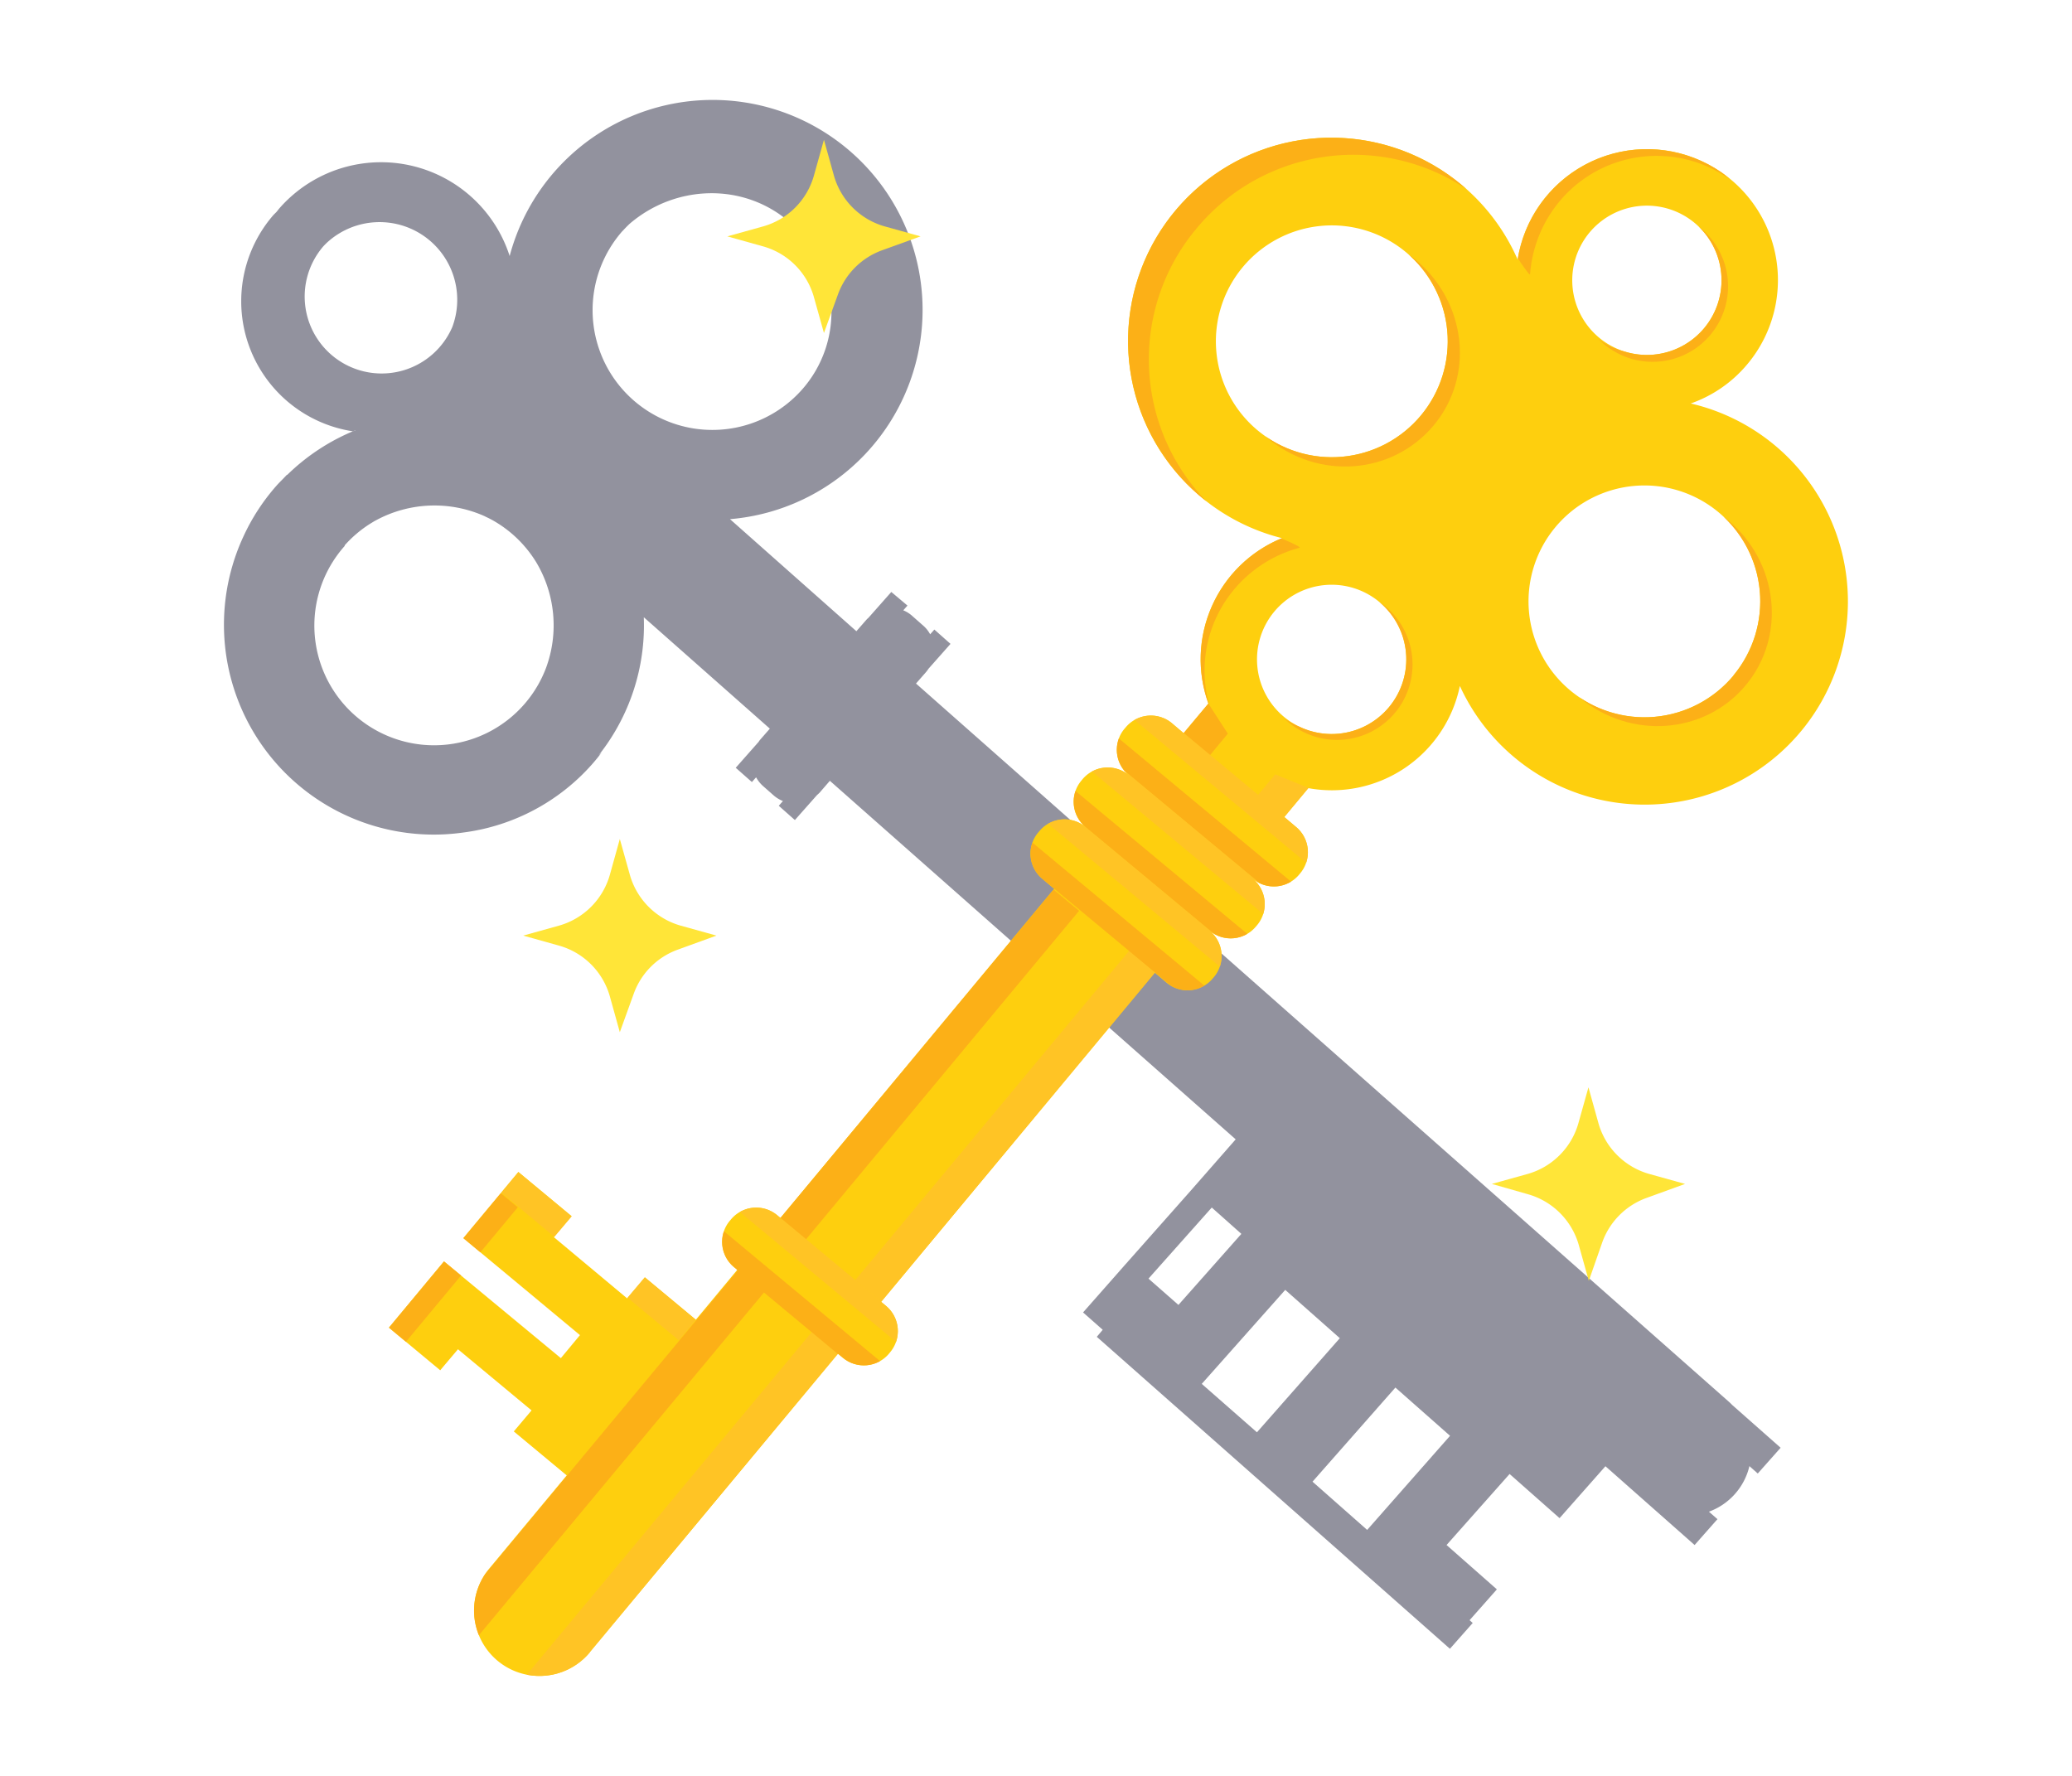 <svg xmlns="http://www.w3.org/2000/svg" xmlns:xlink="http://www.w3.org/1999/xlink" viewBox="0 0 350 300"><defs><style>.cls-1,.cls-3{fill:#fecf0e;}.cls-1{clip-rule:evenodd;}.cls-2{fill:#13132c;opacity:0.46;}.cls-2,.cls-3,.cls-7,.cls-8{fill-rule:evenodd;}.cls-4{clip-path:url(#clip-path);}.cls-5,.cls-7{fill:#fcb017;}.cls-6,.cls-8{fill:#ffc425;}.cls-9{fill:#ffe538;}
#flash1 {
  animation: light 2s infinite;
}
#flash2 {
  animation: light2 2s infinite;
}
@keyframes light {
  0% {    
    opacity: 0.5;
    transform: translateY(0);
  }
  50% {    
    opacity: 1;
    transform: translateY(20px);
  }
  100% {    
    opacity: 0.5;
    transform: translateY(0);
  }
}
@keyframes light2 {
  0% {    
    opacity: 0.5;
    transform: translateY(20px);
  }
  50% {    
    opacity: 1;
    transform: translateY(0px);
  }
  100% {    
    opacity: 0.5;
    transform: translateY(20px);
  }
}
</style><clipPath id="clip-path"><path class="cls-1" d="M99.62,279.11l41.93-50.43.84.7a5.54,5.54,0,0,0,7.78-.71l.22-.27a5.54,5.54,0,0,0-.71-7.78l-.84-.7,46.23-55.6,2,1.7a5.54,5.54,0,0,0,7.78-.72l.23-.27a5.54,5.54,0,0,0-.72-7.78,5.54,5.54,0,0,0,7.78-.72l.23-.27a5.54,5.54,0,0,0-.72-7.78,5.55,5.55,0,0,0,7.78-.71l.23-.28a5.54,5.54,0,0,0-.72-7.78l-2-1.69,4.06-4.88a22.08,22.08,0,0,0,25.6-17.26,34.33,34.33,0,1,0,39-47.72,21.88,21.88,0,0,0,9.59-6.67,22.12,22.12,0,1,0-38.83-17.64,34.34,34.34,0,1,0-39.81,47.06,22.1,22.1,0,0,0-12.43,27.94l-4.19,5-2-1.7a5.54,5.54,0,0,0-7.78.72l-.23.27a5.54,5.54,0,0,0,.72,7.78,5.55,5.55,0,0,0-7.78.71l-.23.28a5.54,5.54,0,0,0,.72,7.78,5.53,5.53,0,0,0-7.78.71l-.23.27a5.54,5.54,0,0,0,.72,7.78l2,1.7-46.23,55.6-.57-.48a5.54,5.54,0,0,0-7.78.72l-.23.27a5.54,5.54,0,0,0,.72,7.78l.57.47-7,8.43-8.61-7.16-3,3.55L93.57,209l3-3.55-9-7.47-9.3,11.18,19.7,16.38-3.23,3.89L75,213.09l-9.3,11.19,8.66,7.2,3-3.55,12.43,10.33-3,3.55,8.94,7.43L82.63,265a11,11,0,0,0,17,14.13Zm193.21-165a19.58,19.58,0,1,1-2.54-27.58A19.59,19.59,0,0,1,292.83,114.08ZM268.5,39.28a12.61,12.61,0,1,1,1.63,17.77A12.62,12.62,0,0,1,268.5,39.28Zm-58.58,5.85a19.58,19.58,0,1,1,2.53,27.58A19.57,19.57,0,0,1,209.92,45.13Zm5.33,58.19a12.61,12.61,0,1,1,1.63,17.77A12.62,12.62,0,0,1,215.25,103.32Z"/></clipPath></defs><g id="intro"><path class="cls-2" d="M300.78,244.57l-8.17-7.22c-.16-.16-.32-.33-.49-.48L154.73,115.47l1.75-2a5.74,5.74,0,0,0,.36-.5l3.72-4.2-2.73-2.42-.71.8a5.24,5.24,0,0,0-1.12-1.42l-1.85-1.63a5.2,5.2,0,0,0-1.57-1l.71-.8L150.56,100l-3.85,4.35c-.1.1-.21.18-.3.28l-1.75,2L123.31,87.7A35.47,35.47,0,1,0,86.09,43.25a22.82,22.82,0,0,0-38.85-8.11c-.16.18-.3.37-.45.56s-.42.42-.62.64A22.23,22.23,0,0,0,59.65,72.87l.31-.2.11,0a35.5,35.5,0,0,0-11.58,7.58l0-.07c-.08.07-.15.16-.23.24l-.44.46c-.37.38-.75.75-1.11,1.16a35.06,35.06,0,0,0-5.56,8.52,35.45,35.45,0,0,0,37.09,50.08A35,35,0,0,0,100,129.12c.58-.65,1.11-1.32,1.63-2l-.52.49a35.31,35.31,0,0,0,7.64-23.34l21.29,18.82L128.37,125c-.09.11-.16.23-.24.34l-3.85,4.36,2.73,2.41.71-.8a5.53,5.53,0,0,0,1.13,1.44l1.85,1.63a5.41,5.41,0,0,0,1.55.94l-.7.8,2.72,2.41,3.72-4.2c.15-.14.31-.27.46-.43l1.73-2,68.55,60.57L201.26,201h0l-10.63,12h0l-.63.71-7.05,8h0l3.32,2.93-1,1.19,59.65,52.7,3.85-4.36-.53-.47,4.61-5.21L244.35,261,255,249l8.44,7.46,7.75-8.77L286.25,261l3.86-4.37-1.44-1.26a10.86,10.86,0,0,0,6.84-7.7l1.41,1.25ZM54.59,41.64c.21-.23.42-.44.64-.65A13.12,13.12,0,0,1,76.4,55.25,13,13,0,1,1,54.59,41.64ZM58.2,92.15a20.34,20.34,0,0,1,4.33-3.68l.69-.42.26-.14a20.77,20.77,0,0,1,18.34-.73,2.53,2.53,0,0,1,.23.12,15.86,15.86,0,0,1,1.42.73A20.29,20.29,0,0,1,90.59,95a20.77,20.77,0,0,1,1.66,17.79,20.22,20.22,0,1,1-34-20.59Zm47-53.16c.36-.41.75-.79,1.14-1.17,7.84-6.74,19.44-7,27.16-.19a19.8,19.8,0,0,1,2,28.16A20.23,20.23,0,0,1,105.17,39Zm99.49,165,5,4.45-10.63,12L194,216Zm12.41,13.91,9.22,8.16-14,15.9L203,233.78Zm13.84,40.55-9.23-8.15,14-15.9,9.23,8.15Z"/><path class="cls-3" d="M99.62,279.11l41.93-50.43.84.7a5.54,5.54,0,0,0,7.78-.71l.22-.27a5.54,5.54,0,0,0-.71-7.78l-.84-.7,46.23-55.6,2,1.7a5.54,5.54,0,0,0,7.78-.72l.23-.27a5.54,5.54,0,0,0-.72-7.78,5.54,5.54,0,0,0,7.78-.72l.23-.27a5.54,5.54,0,0,0-.72-7.78,5.55,5.55,0,0,0,7.78-.71l.23-.28a5.54,5.54,0,0,0-.72-7.78l-2-1.69,4.06-4.88a22.08,22.08,0,0,0,25.6-17.26,34.33,34.33,0,1,0,39-47.72,21.88,21.88,0,0,0,9.59-6.67,22.12,22.12,0,1,0-38.83-17.64,34.34,34.34,0,1,0-39.81,47.06,22.1,22.1,0,0,0-12.43,27.94l-4.19,5-2-1.7a5.54,5.54,0,0,0-7.78.72l-.23.27a5.54,5.54,0,0,0,.72,7.78,5.55,5.55,0,0,0-7.78.71l-.23.28a5.54,5.54,0,0,0,.72,7.78,5.53,5.53,0,0,0-7.78.71l-.23.27a5.54,5.54,0,0,0,.72,7.78l2,1.7-46.23,55.6-.57-.48a5.54,5.54,0,0,0-7.78.72l-.23.27a5.54,5.54,0,0,0,.72,7.78l.57.47-7,8.43-8.61-7.16-3,3.55L93.57,209l3-3.55-9-7.47-9.3,11.18,19.7,16.38-3.23,3.89L75,213.09l-9.3,11.19,8.66,7.2,3-3.55,12.43,10.33-3,3.55,8.94,7.43L82.63,265a11,11,0,0,0,17,14.13Zm193.21-165a19.58,19.58,0,1,1-2.54-27.58A19.59,19.59,0,0,1,292.83,114.08ZM268.5,39.28a12.61,12.61,0,1,1,1.63,17.77A12.62,12.62,0,0,1,268.5,39.28Zm-58.58,5.85a19.58,19.58,0,1,1,2.53,27.58A19.57,19.57,0,0,1,209.92,45.13Zm5.33,58.19a12.61,12.61,0,1,1,1.63,17.77A12.62,12.62,0,0,1,215.25,103.32Z"/><g class="cls-4"><rect class="cls-5" x="62.61" y="243.61" width="78.53" height="5.8" transform="translate(356.54 325.79) rotate(129.75)"/><rect class="cls-5" x="121.03" y="176.89" width="72.31" height="5.8" transform="matrix(-0.64, 0.77, -0.77, -0.64, 395.94, 173.88)"/><rect class="cls-6" x="75.06" y="254.09" width="78.53" height="5.8" transform="translate(385.01 333.41) rotate(129.75)"/><rect class="cls-6" x="133.6" y="187.32" width="72.63" height="5.8" transform="translate(424.81 181.19) rotate(129.75)"/><polygon class="cls-7" points="199.79 124.03 204.11 118.84 207.4 123.94 204.25 127.74 199.79 124.03"/><polygon class="cls-8" points="216.71 138.31 221.03 133.11 215.41 130.81 212.26 134.6 216.71 138.31"/><rect class="cls-5" x="200.98" y="118.84" width="3.63" height="39.52" transform="translate(439.03 71.29) rotate(129.75)"/><rect class="cls-5" x="186.08" y="136.18" width="3.63" height="39.52" transform="translate(427.93 111.18) rotate(129.75)"/><rect class="cls-5" x="193.5" y="127.59" width="3.63" height="39.52" transform="translate(433.49 91.38) rotate(129.75)"/><rect class="cls-6" x="205.94" y="112.91" width="3.63" height="39.52" transform="translate(442.59 57.76) rotate(129.75)"/><rect class="cls-6" x="198.23" y="121.2" width="3.63" height="39.52" transform="translate(436.32 77.27) rotate(129.75)"/><rect class="cls-6" x="190.75" y="129.95" width="3.63" height="39.52" transform="translate(430.78 97.37) rotate(129.75)"/><rect class="cls-6" x="137.83" y="194.85" width="3.63" height="39.52" transform="translate(393.94 244.45) rotate(129.75)"/><rect class="cls-5" x="133.14" y="201.15" width="3.63" height="39.52" transform="translate(391.09 258.39) rotate(129.75)"/><path class="cls-7" d="M202.08,38.64a34.4,34.4,0,0,1,46.41-6.16c-.6-.57-1.21-1.14-1.86-1.68A34.51,34.51,0,0,0,202.5,83.87c.65.54,1.32,1,2,1.52A34.39,34.39,0,0,1,202.08,38.64Z"/><path class="cls-7" d="M263.38,34.08a21.33,21.33,0,0,1,28.78-3.82c-.37-.35-.75-.7-1.16-1a21.43,21.43,0,0,0-34.83,14.05c.52.76,2.25,3.42,2.29,3A21.75,21.75,0,0,1,263.38,34.08Z"/><path class="cls-7" d="M208.45,99.59a21.38,21.38,0,0,0-4.22,19.35c-.86-.64-1.81-.19-2.17-1.21a21.51,21.51,0,0,1,14.11-26.9c.84.37,3.77,1.59,3.33,1.71A21.67,21.67,0,0,0,208.45,99.59Z"/><path class="cls-7" d="M239.9,70c6.61-8,5.66-19.74-1.93-27,.4.29.79.58,1.17.9,8.59,7.15,10,19.68,3,28S222.69,81.16,214.1,74c-.39-.32-.75-.65-1.1-1C221.53,79.16,233.29,78,239.9,70Z"/><path class="cls-7" d="M292.64,113.88c6.58-7.92,5.63-19.67-1.93-26.91.39.28.79.58,1.17.9,8.56,7.12,9.91,19.61,3,27.9s-19.42,9.23-28,2.11c-.38-.31-.74-.64-1.09-1C274.32,123,286.05,121.8,292.64,113.88Z"/><path class="cls-7" d="M234.3,119.23A12.92,12.92,0,0,0,233,101.66c.26.18.51.38.76.58a12.75,12.75,0,1,1-16.3,19.6c-.24-.21-.48-.42-.71-.64A12.93,12.93,0,0,0,234.3,119.23Z"/><path class="cls-7" d="M287.47,55.29a12.93,12.93,0,0,0-1.26-17.58c.26.19.51.38.76.59a12.75,12.75,0,1,1-16.29,19.6c-.25-.21-.49-.43-.72-.65A12.92,12.92,0,0,0,287.47,55.29Z"/><rect class="cls-6" x="98.77" y="192.57" width="4.51" height="39.22" transform="translate(328.77 270.16) rotate(129.75)"/><rect class="cls-5" x="60.98" y="210.92" width="29.73" height="5.47" transform="translate(288.62 291.94) rotate(129.75)"/></g><g id="flash1"><path class="cls-9" d="M139.18,56.25l-1.68-6a12.38,12.38,0,0,0-8.64-8.64l-6-1.68,6-1.67a12.41,12.41,0,0,0,8.64-8.65l1.68-6,1.67,6a12.44,12.44,0,0,0,8.65,8.65l6,1.67L149,42.28a12.42,12.42,0,0,0-7.45,7.45Z"/><path class="cls-9" d="M268.38,216.37l-1.68-6a12.45,12.45,0,0,0-8.64-8.64L252,200l6-1.67a12.45,12.45,0,0,0,8.64-8.65l1.68-6,1.67,6a12.44,12.44,0,0,0,8.65,8.65l6,1.67-6.52,2.37a12.42,12.42,0,0,0-7.45,7.45Z"/></g><g id="flash2"><path class="cls-9" d="M104.7,174.37l-1.67-6a12.41,12.41,0,0,0-8.65-8.64l-6-1.68,6-1.67a12.44,12.44,0,0,0,8.65-8.65l1.67-6,1.68,6a12.45,12.45,0,0,0,8.64,8.65l6,1.67-6.52,2.37a12.37,12.37,0,0,0-7.45,7.45Z"/></g></g></svg>